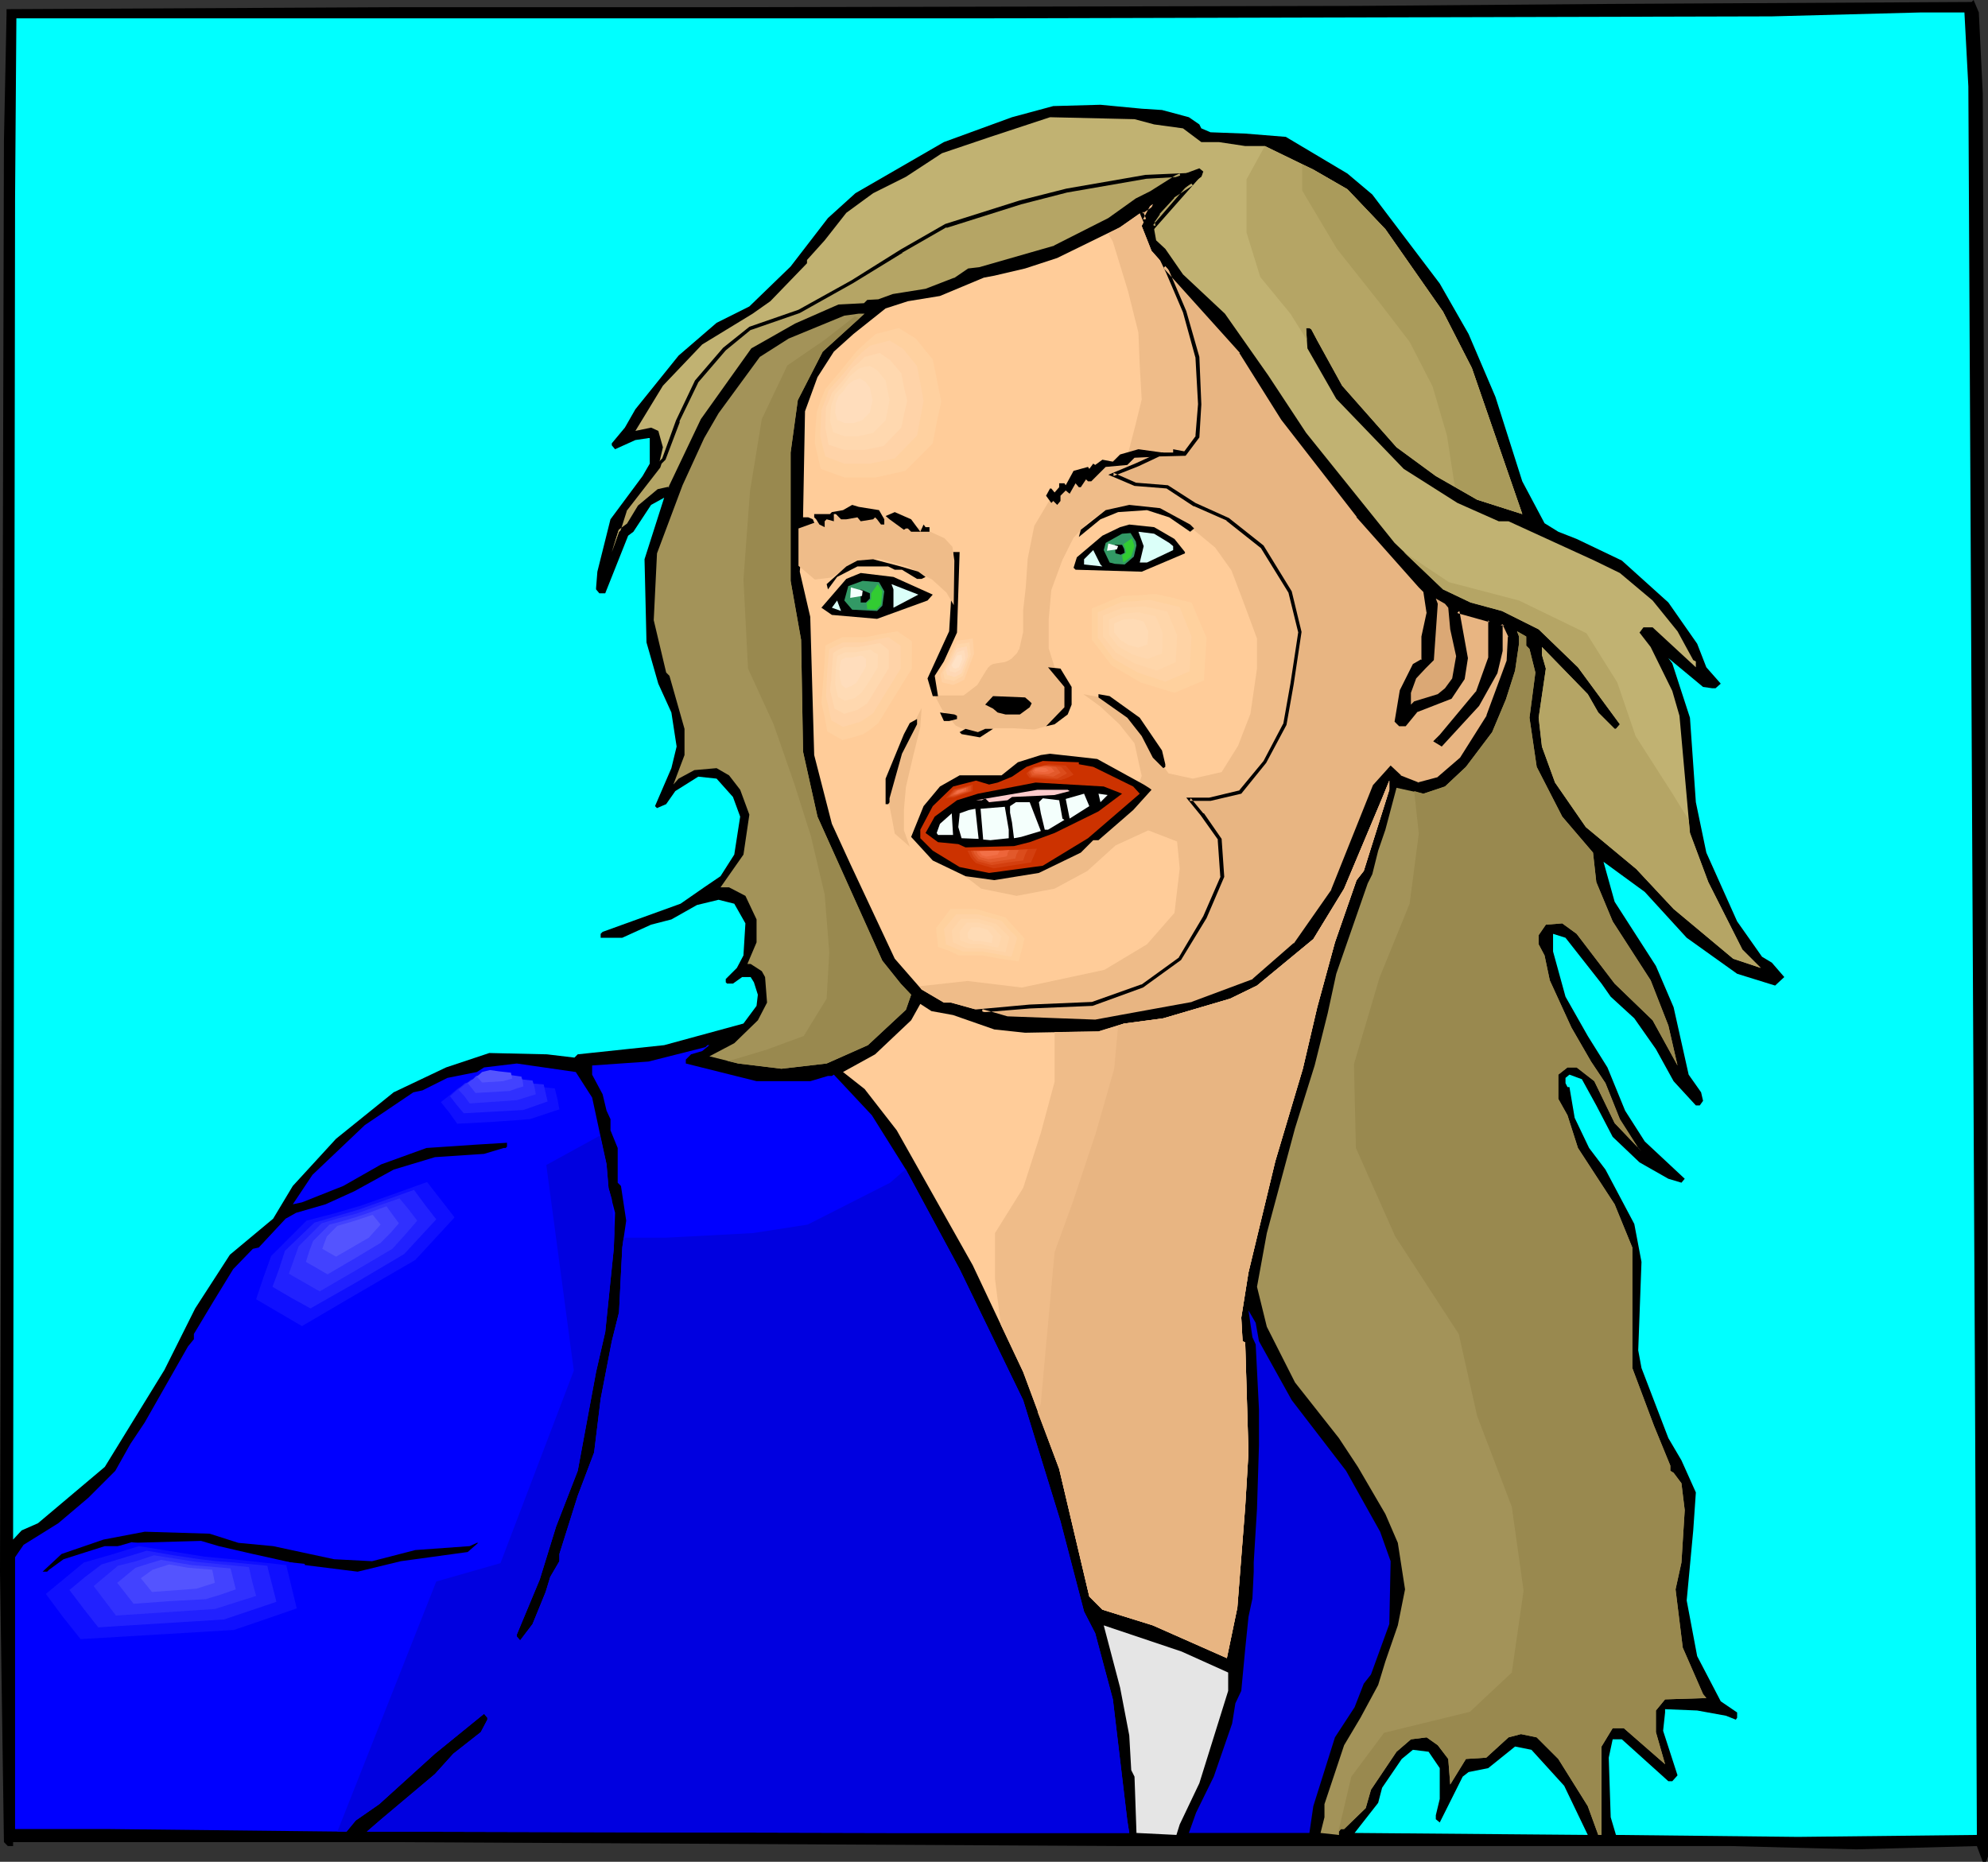 <?xml version="1.0" encoding="UTF-8" standalone="no"?>
<svg
   version="1.0"
   width="129.766mm"
   height="121.55mm"
   id="svg135"
   sodipodi:docname="Female 153.wmf"
   xmlns:inkscape="http://www.inkscape.org/namespaces/inkscape"
   xmlns:sodipodi="http://sodipodi.sourceforge.net/DTD/sodipodi-0.dtd"
   xmlns="http://www.w3.org/2000/svg"
   xmlns:svg="http://www.w3.org/2000/svg">
  <rect width="100%" height="100%" fill="#333333" stroke="none"/>
  <sodipodi:namedview
     id="namedview135"
     pagecolor="#ffffff"
     bordercolor="#000000"
     borderopacity="0.25"
     inkscape:showpageshadow="2"
     inkscape:pageopacity="0.0"
     inkscape:pagecheckerboard="0"
     inkscape:deskcolor="#d1d1d1"
     inkscape:document-units="mm" />
  <defs
     id="defs1">
    <pattern
       id="WMFhbasepattern"
       patternUnits="userSpaceOnUse"
       width="6"
       height="6"
       x="0"
       y="0" />
  </defs>
  <path
     style="fill:#000000;fill-opacity:1;fill-rule:evenodd;stroke:none"
     d="m 489.163,23.107 1.293,333.524 v 101.479 l -0.485,1.293 h -0.808 l -1.454,-3.878 -29.734,0.808 -30.866,-0.808 H 277.305 L 97.929,454.555 H 3.232 v 0.97 H 1.939 L 0.97,454.555 0,387.818 0.485,218.956 0.97,34.742 1.616,3.555 V 2.262 L 97.606,1.777 H 177.76 L 334.996,1.454 396.889,0.97 486.415,0.485 486.9,0 l 1.293,3.07 z"
     id="path1" />
  <path
     style="fill:#00ffff;fill-opacity:1;fill-rule:evenodd;stroke:none"
     d="m 485.607,21.33 1.616,316.233 0.485,115.214 -44.117,0.485 -44.925,-0.485 -1.293,-4.363 -0.485,-14.705 0.97,-4.525 h 2.262 l 11.474,10.342 h 0.97 l 1.293,-1.454 -3.555,-10.988 0.485,-4.525 v -0.808 l 7.918,0.323 7.11,1.293 2.424,0.97 0.323,-0.485 v -1.293 l -4.04,-2.747 -5.818,-11.15 -2.586,-13.735 1.616,-17.29 0.646,-9.372 -3.555,-7.918 -3.232,-5.494 -6.626,-17.29 -0.808,-4.363 0.808,-21.815 -1.778,-9.372 -7.11,-13.412 -4.04,-5.332 -3.555,-7.433 -1.293,-7.595 h -0.485 l -0.485,-0.97 v -1.293 l 0.97,-0.808 3.07,1.131 3.555,6.464 4.04,7.756 6.626,6.302 7.11,4.04 3.232,0.97 0.808,-0.97 -9.858,-9.211 -4.848,-7.595 -4.363,-10.665 -4.848,-7.756 -5.494,-9.695 -3.07,-11.15 v -4.363 l 3.07,0.97 8.888,11.311 2.262,3.232 5.818,5.332 5.333,7.595 4.363,7.918 5.494,5.979 h 0.97 l 0.808,-1.131 -0.485,-2.101 -3.07,-4.363 -3.717,-16.644 -4.363,-10.18 -10.181,-15.836 -2.747,-9.857 10.181,7.433 10.342,11.311 12.443,8.887 9.373,2.909 2.262,-2.101 -3.07,-3.555 -2.424,-1.454 -6.141,-8.726 -7.595,-16.967 -2.586,-12.443 -1.454,-20.845 -4.363,-13.412 -0.97,-1.293 8.565,7.11 2.262,0.323 h 0.808 l 1.293,-1.131 -3.555,-4.04 -2.262,-5.817 -7.11,-10.18 -11.474,-10.342 -11.15,-5.332 -4.525,-1.777 -3.394,-2.101 -5.494,-10.342 -6.626,-20.845 -6.626,-15.513 -7.11,-12.442 -16.645,-21.976 -6.141,-5.171 -15.19,-9.049 -10.019,-0.808 -8.565,-0.323 -2.262,-0.97 -0.485,-0.97 -2.586,-1.777 -6.626,-1.778 -5.01,-0.323 -10.181,-0.97 -11.635,0.323 -10.181,2.747 -16.806,6.14 -21.816,12.604 -6.787,6.14 -9.211,11.958 -10.181,9.857 -8.08,4.04 -9.373,8.08 -10.666,13.25 -2.586,4.525 -3.232,3.878 v 0.485 l 0.808,0.97 5.01,-2.262 3.232,-0.485 h 0.323 v 6.302 l -1.778,3.07 -7.918,10.665 -3.232,12.927 -0.323,4.04 v 0.323 l 0.808,0.97 h 1.454 l 5.656,-14.22 1.293,-0.97 4.363,-6.625 3.232,-1.778 -4.848,15.19 0.485,20.522 2.909,10.18 3.232,7.11 1.293,8.403 -1.293,5.332 -4.04,9.372 0.485,0.485 2.262,-0.97 2.262,-3.232 5.656,-3.555 4.525,0.485 4.04,4.525 1.778,4.848 -1.454,9.372 -3.394,5.332 -4.04,2.747 -5.818,4.04 -19.23,6.948 -0.485,0.485 v 0.97 h 5.333 l 7.11,-3.232 5.01,-1.293 6.302,-3.555 5.333,-1.293 3.878,0.97 2.747,4.848 -0.485,7.918 -1.616,3.07 -2.747,2.747 v 0.808 l 0.323,0.323 h 1.454 l 2.262,-1.616 h 2.101 l 0.808,1.293 0.97,3.07 -0.323,2.747 -3.232,4.363 -19.554,5.332 -21.331,2.262 -0.808,0.808 -6.787,-0.808 -14.221,-0.323 -10.666,3.555 -12.928,6.14 -14.221,11.473 -10.666,11.635 -4.848,8.08 -10.666,8.887 -8.565,13.25 -7.595,15.19 L 25.856,361.963 9.373,375.86 5.333,377.638 3.232,379.9 3.717,48.962 4.04,4.525 H 242.723 l 194.405,-0.485 36.845,-0.97 h 10.666 z"
     id="path2" />
  <path
     style="fill:#c1b272;fill-opacity:1;fill-rule:evenodd;stroke:none"
     d="m 284.739,30.702 7.11,0.97 4.525,3.393 h 4.363 l 6.464,0.97 h 4.848 l 11.958,5.817 8.403,4.848 9.373,9.857 14.221,20.36 7.11,13.897 12.443,36.035 -11.15,-3.555 -10.181,-5.817 -9.696,-7.11 -13.413,-15.19 -6.141,-11.15 -1.454,-2.747 -0.485,-0.323 h -0.808 l 0.323,5.009 7.11,12.442 16.645,17.29 13.251,8.403 10.181,4.525 h 2.424 l 21.17,9.695 6.302,3.07 8.08,6.787 6.141,7.595 3.878,7.11 0.646,0.323 v 1.454 l -10.666,-9.857 h -2.262 l -0.97,1.293 2.747,3.555 5.333,10.827 1.778,6.14 2.586,28.925 4.525,12.119 8.403,16.644 4.525,4.525 -6.787,-2.262 -14.706,-12.281 -9.211,-9.857 -12.443,-10.342 -7.595,-10.988 -3.232,-8.887 -0.808,-7.11 1.778,-12.119 -0.97,-3.393 v -1.939 l 11.312,11.635 2.586,4.525 4.04,4.04 h 0.323 l 0.97,-1.131 -10.342,-14.058 -9.696,-9.372 -9.05,-4.525 -7.757,-2.101 -6.787,-3.232 -11.958,-11.473 -21.816,-27.147 -9.373,-14.22 -10.666,-15.19 -10.342,-9.695 -4.363,-6.302 -2.262,-2.101 -0.808,-4.525 1.293,-2.262 3.717,-4.04 6.949,-4.848 0.485,-1.293 -0.97,-0.808 -5.656,2.101 -6.141,4.04 -3.717,1.778 -6.626,4.848 -13.574,6.787 -18.422,5.171 -2.747,0.485 -3.555,2.262 -7.11,2.585 -7.918,1.454 -3.555,1.293 h -2.747 l -0.808,0.808 -6.302,0.485 -10.666,4.525 -10.666,6.14 -12.443,17.452 -8.08,16.805 -2.747,0.485 -4.686,4.04 -2.747,4.363 -2.262,1.778 -1.778,5.009 3.232,-10.342 8.242,-10.665 1.131,-4.848 -1.131,-4.04 -1.778,-0.808 -3.878,0.808 6.787,-11.15 9.696,-10.18 12.443,-7.595 4.363,-3.07 9.05,-9.372 v -0.808 l 4.363,-4.848 5.333,-6.787 6.626,-4.848 8.08,-4.04 8.888,-5.817 11.958,-4.04 14.706,-4.848 20.846,0.485 z"
     id="path3" />
  <path
     style="fill:#ffcc99;fill-opacity:1;fill-rule:evenodd;stroke:none"
     d="m 284.092,61.889 22.139,24.885 10.181,16.482 18.584,24.077 15.352,17.29 1.293,1.293 0.808,5.332 -1.293,5.817 v 5.817 l -2.262,1.293 -3.07,6.302 -1.293,7.433 0.808,0.808 h 1.293 l 2.747,-3.393 8.403,-3.232 3.07,-4.686 0.808,-5.009 -2.101,-11.635 8.08,2.262 v 9.372 l -3.232,8.564 -8.888,10.665 -1.293,1.131 1.293,0.97 8.888,-9.857 4.525,-7.918 1.293,-5.332 v -6.625 h 0.97 l 1.293,3.07 -0.323,6.14 -5.01,13.412 -6.626,10.665 -5.818,4.848 -4.848,1.454 -4.525,-1.939 -2.262,-2.101 -4.04,4.525 -10.181,25.693 -9.373,13.25 -10.181,8.887 -15.19,5.817 -17.776,3.07 -6.141,1.293 -21.654,-0.808 -13.898,-3.878 h -1.778 l -5.494,-3.232 -6.626,-7.595 -10.989,-23.431 -4.525,-9.857 -4.363,-16.967 -0.97,-34.096 -2.586,-11.15 0.808,-9.857 0.97,-0.808 2.262,-0.323 -0.808,-1.939 -1.131,-0.485 h -1.293 l 0.485,-26.178 3.07,-8.403 4.04,-6.302 4.848,-4.363 7.918,-6.302 5.494,-1.778 7.918,-1.293 10.827,-4.525 2.586,-0.485 7.595,-1.778 7.918,-2.585 15.514,-7.595 8.08,-5.656 -2.747,5.332 z"
     id="path4" />
  <path
     style="fill:#a39359;fill-opacity:1;fill-rule:evenodd;stroke:none"
     d="m 202.969,86.774 -6.141,11.958 -1.778,12.927 v 31.672 l 2.586,14.543 0.485,27.632 3.555,15.997 15.998,35.55 4.525,5.656 2.586,2.747 -1.293,3.717 -9.373,8.726 -10.181,4.525 -11.15,1.293 -10.666,-1.293 -7.11,-1.778 6.141,-3.232 5.818,-5.656 2.262,-4.363 -0.485,-6.302 -0.808,-1.454 -2.747,-1.778 h -0.808 l 2.262,-5.332 v -5.656 l -2.747,-5.817 -4.04,-2.101 h -2.101 l 5.656,-8.08 1.454,-9.857 -2.262,-6.14 -2.747,-3.555 -3.07,-1.778 -5.494,0.485 -3.878,2.101 -1.293,1.454 2.747,-7.272 v -6.464 l -3.717,-13.089 -0.808,-0.808 -3.07,-12.927 0.808,-16.482 6.302,-16.805 5.333,-11.635 3.555,-6.14 10.181,-13.897 7.11,-4.525 13.736,-5.656 3.555,-0.485 h 1.454 z"
     id="path5" />
  <path
     style="fill:#dba875;fill-opacity:1;fill-rule:evenodd;stroke:none"
     d="m 357.297,149.956 0.485,5.332 1.454,6.625 -0.97,5.494 -1.778,2.424 -1.778,1.454 -5.818,1.778 -0.808,0.808 v -2.909 l 1.293,-3.555 2.262,-2.424 2.101,-2.101 0.97,-13.897 -0.485,-1.293 2.262,1.293 z"
     id="path6" />
  <path
     style="fill:#a39359;fill-opacity:1;fill-rule:evenodd;stroke:none"
     d="m 376.528,159.329 0.808,0.808 1.454,5.817 -1.454,11.15 1.778,12.119 6.302,12.281 7.595,8.887 0.808,7.272 4.04,9.695 9.373,14.543 4.363,11.15 2.262,9.857 -6.141,-11.15 -9.373,-9.049 -9.373,-12.281 -3.555,-2.585 -4.04,0.323 -1.778,2.585 v 2.262 l 1.454,2.747 1.293,6.14 5.333,11.635 4.848,8.403 3.555,5.332 3.555,8.887 4.525,7.11 0.808,0.808 -6.626,-6.948 -5.01,-10.342 -4.363,-3.393 h -2.262 l -2.262,1.778 v 5.979 l 2.262,4.04 2.586,8.08 9.05,13.897 4.363,10.665 v 29.733 l 5.333,14.22 4.04,9.857 v 1.293 l 0.808,0.485 1.939,2.585 0.808,6.625 -0.808,12.927 -1.454,6.625 1.778,14.382 5.01,11.473 0.808,0.97 -10.181,0.323 -2.262,2.747 v 5.332 l 2.262,7.918 -10.181,-8.887 h -2.747 l -2.747,4.525 v 21.815 h -0.808 l -2.586,-7.11 -7.272,-11.635 -5.333,-5.332 -3.878,-0.808 -3.07,0.808 -5.494,5.009 -5.01,0.323 -3.878,6.302 -0.485,-6.302 -2.586,-3.393 -2.747,-1.939 -3.878,0.485 -3.555,3.07 -6.302,9.372 -1.293,4.525 -5.333,5.171 h -0.808 l -0.485,0.646 v 0.808 l -4.525,-0.485 0.97,-3.878 v -3.232 l 4.848,-14.543 4.04,-6.787 4.363,-8.08 1.778,-5.817 3.07,-8.887 1.778,-8.887 -1.778,-11.473 -3.07,-7.11 -6.787,-11.635 -4.686,-7.11 -10.827,-13.735 -6.949,-13.735 -2.424,-9.857 2.424,-13.25 6.949,-25.855 4.848,-15.513 3.232,-12.927 2.101,-9.695 7.757,-22.3 1.131,-2.262 1.454,-5.817 1.778,-5.171 2.747,-10.342 6.626,1.454 5.333,-1.778 5.171,-4.848 6.464,-8.564 3.394,-8.08 2.262,-7.11 0.97,-6.625 v -1.778 l -0.485,-1.293 2.262,1.293 z"
     id="path7" />
  <path
     style="fill:#ffcc99;fill-opacity:1;fill-rule:evenodd;stroke:none"
     d="m 336.451,214.916 -1.778,2.262 -5.333,15.351 -4.363,15.998 -3.555,15.19 -6.787,22.784 -6.626,27.47 -1.778,11.15 0.323,5.817 0.646,0.323 0.808,27.147 -0.808,13.412 -1.939,24.885 -2.586,12.442 -18.261,-8.08 -12.443,-3.878 -3.232,-3.232 -7.434,-31.51 -8.888,-23.915 -12.443,-26.339 -18.746,-33.288 -7.918,-10.18 -5.333,-4.201 7.918,-4.363 8.888,-8.403 2.262,-4.04 2.747,1.778 5.333,0.97 10.181,3.555 7.595,0.808 18.099,-0.323 6.302,-1.939 9.696,-1.293 16.483,-4.848 6.626,-3.232 13.898,-11.473 7.595,-12.443 9.373,-22.3 1.778,-4.363 v 2.262 z"
     id="path8" />
  <path
     style="fill:#0000ff;fill-opacity:1;fill-rule:evenodd;stroke:none"
     d="m 173.235,259.353 -2.747,0.808 -1.293,1.293 v 0.97 l 17.453,4.363 h 13.251 l 4.363,-1.293 h 0.97 l 0.485,-0.323 9.373,10.019 8.403,13.412 13.251,24.562 15.675,32.318 9.211,29.894 5.818,22.3 2.747,5.332 4.363,16.321 3.555,29.894 0.485,3.07 h -56.398 l -131.704,-0.323 3.555,-3.07 13.251,-11.15 4.525,-5.009 6.787,-5.332 1.616,-3.07 v -0.485 l -0.808,-0.97 -12.12,9.857 -13.736,12.442 -5.818,4.04 -2.262,2.747 -58.661,-0.646 H 3.717 v -67.06 l 2.101,-3.07 8.565,-5.332 7.434,-6.302 6.626,-6.625 3.717,-6.625 3.555,-5.332 10.666,-18.745 1.454,-1.778 v -1.293 l 4.848,-8.08 4.848,-7.918 4.848,-5.009 1.454,-0.323 6.626,-7.11 2.586,-1.454 7.272,-2.101 7.11,-3.232 9.696,-5.332 10.181,-3.07 12.12,-0.808 4.848,-1.454 h 0.485 l 0.323,-0.323 v -0.97 l -7.918,0.485 -11.958,0.808 -11.15,4.04 -9.373,5.332 -10.181,4.04 -2.262,0.485 4.848,-7.272 12.928,-12.281 11.958,-8.08 2.262,-0.485 6.141,-3.07 7.272,-1.454 1.778,-1.131 8.08,-0.97 14.544,2.101 4.04,6.302 3.555,16.482 0.485,5.817 1.616,6.14 -0.323,8.887 -2.101,20.522 -2.262,9.857 -4.525,24.4 -5.333,13.735 -4.04,13.089 -5.656,13.574 v 0.485 l 0.808,0.97 3.07,-4.04 3.232,-7.918 1.131,-3.717 2.262,-3.878 v -1.778 l 4.525,-14.382 4.04,-10.665 1.616,-13.25 2.747,-14.22 1.778,-7.11 0.808,-15.997 0.97,-6.625 -1.293,-8.564 -0.808,-0.808 v -8.564 l -1.778,-4.363 v -2.747 l -0.97,-2.101 -0.97,-4.04 -2.586,-4.848 v -2.262 l 13.898,-0.97 14.059,-3.555 0.485,-0.485 h 0.485 z"
     id="path9" />
  <path
     style="fill:#0000e0;fill-opacity:1;fill-rule:evenodd;stroke:none"
     d="m 310.595,330.938 8.08,14.543 13.413,17.452 8.403,15.028 2.586,7.272 -0.323,15.513 -4.525,12.443 -1.778,2.262 -2.262,5.817 -4.848,7.433 -5.333,16.967 -0.97,6.625 h -29.734 l 1.778,-5.009 4.363,-8.887 4.525,-13.089 0.808,-5.009 1.454,-3.07 0.97,-10.342 0.808,-7.918 0.97,-4.525 0.323,-6.625 v -2.262 l 0.808,-13.25 0.485,-15.674 v -8.887 l -0.808,-15.997 -0.808,-1.778 -0.97,-6.625 1.778,3.07 z"
     id="path10" />
  <path
     style="fill:#000000;fill-opacity:1;fill-rule:evenodd;stroke:none"
     d="m 58.822,380.708 8.565,0.808 15.029,3.232 9.373,0.485 10.666,-2.747 13.413,-0.97 1.778,-0.808 h 0.323 l -2.586,2.262 -16.483,2.262 -10.666,2.585 -14.221,-1.778 -11.635,-2.585 -8.403,-1.939 -4.363,-1.293 -17.13,0.485 -2.586,0.808 h -4.04 l -10.181,3.232 -3.555,2.585 -0.485,0.485 h -1.131 l 4.686,-4.363 10.342,-3.555 10.181,-1.939 15.998,0.485 z"
     id="path11" />
  <path
     style="fill:#e5e5e5;fill-opacity:1;fill-rule:evenodd;stroke:none"
     d="m 303,412.703 v 4.525 l -7.11,22.784 -4.848,10.18 -0.808,2.585 -9.858,-0.485 -0.485,-13.897 -0.808,-1.616 -0.485,-8.564 -2.262,-11.796 -4.04,-15.351 19.23,6.464 z"
     id="path12" />
  <path
     style="fill:#000000;fill-opacity:1;fill-rule:evenodd;stroke:none"
     d="m 147.056,432.255 21.331,11.15 2.586,0.485 v 0.97 l -6.626,-0.97 -21.816,-10.18 -12.605,-2.747 -3.394,-2.262 v -0.808 l 11.474,2.747 z"
     id="path13" />
  <path
     style="fill:#00ffff;fill-opacity:1;fill-rule:evenodd;stroke:none"
     d="m 385.9,440.658 5.818,12.119 -57.53,-0.485 5.818,-7.433 0.97,-3.717 4.848,-7.11 2.747,-2.262 3.878,0.485 2.747,4.04 v 7.595 l -0.97,4.04 v 0.97 l 0.97,0.808 5.656,-11.311 1.454,-1.131 4.848,-0.97 6.626,-5.332 4.04,0.808 z"
     id="path14" />
  <path
     style="fill:#b5a565;fill-opacity:1;fill-rule:evenodd;stroke:none"
     d="m 293.95,45.245 -4.525,3.232 -3.717,4.04 -1.293,2.262 0.323,1.131 z m -131.219,68.999 1.131,-1.131 3.394,-9.211 4.525,-9.695 6.949,-8.08 6.302,-5.171 12.12,-4.04 13.09,-7.433 12.12,-7.433 10.989,-6.302 18.422,-5.817 11.474,-2.909 19.554,-3.393 8.403,-0.485 -0.97,0.485 -6.141,4.04 -3.717,1.778 -6.626,4.848 -13.574,6.787 -18.422,5.171 -2.747,0.485 -3.555,2.262 -7.11,2.585 -7.918,1.454 -3.555,1.293 h -2.747 l -0.808,0.808 -6.302,0.485 -10.666,4.525 -10.666,6.14 -12.443,17.452 -8.08,16.805 -2.747,0.485 -4.686,4.04 -2.747,4.363 -2.262,1.778 -1.778,5.009 3.232,-10.342 8.242,-10.665 z"
     id="path15" />
  <path
     style="fill:#000000;fill-opacity:1;fill-rule:evenodd;stroke:none"
     d="m 296.697,42.983 -7.595,5.171 -3.717,4.04 -1.454,2.424 0.485,2.262 12.282,-13.897 -3.07,1.939 -9.211,10.665 0.646,0.162 -0.162,-1.131 -0.162,0.323 1.454,-2.101 h -0.162 l 3.717,-4.04 h -0.162 l 4.686,-3.07 -0.646,-0.808 z"
     id="path16" />
  <path
     style="fill:#000000;fill-opacity:1;fill-rule:evenodd;stroke:none"
     d="m 163.216,114.406 -0.162,0.162 1.131,-1.131 3.555,-9.372 h -0.162 l 4.686,-9.695 -0.162,0.162 6.949,-8.08 v 0 l 6.302,-5.171 -0.162,0.162 12.12,-4.201 13.251,-7.433 v 0 l 12.12,-7.433 h -0.162 l 10.989,-6.302 v 0.162 l 18.422,-5.817 11.312,-2.909 v 0 L 282.8,44.114 v 0 l 8.403,-0.485 -0.162,-0.808 -1.131,0.485 -6.141,3.878 v 0 l -3.555,1.777 v 0 l -6.787,4.848 v 0 l -13.413,6.787 h 0.162 l -18.584,5.332 v 0 l -2.747,0.323 -3.555,2.424 0.162,-0.162 -7.11,2.747 v 0 l -8.08,1.293 -3.555,1.293 h 0.162 l -2.909,0.162 -0.97,0.97 0.162,-0.162 -6.302,0.323 -10.666,4.686 -10.827,6.14 -12.443,17.452 -8.08,16.967 0.323,-0.323 -2.909,0.646 -4.848,4.04 -2.747,4.525 0.162,-0.162 -2.424,1.778 -1.939,5.171 0.97,0.162 3.232,-10.18 -0.162,0.162 8.403,-10.827 0.323,-0.97 -0.808,-0.323 -0.323,0.97 v 0 l -8.242,10.665 -3.394,10.342 0.97,0.162 1.778,-4.848 -0.162,0.162 2.262,-1.778 2.747,-4.363 h -0.162 l 4.848,-4.04 -0.162,0.162 2.909,-0.646 8.08,-16.967 v 0 l 12.443,-17.29 h -0.162 l 10.666,-6.14 10.666,-4.363 h -0.162 l 6.464,-0.485 0.97,-0.97 -0.323,0.162 h 2.747 l 3.717,-1.454 h -0.162 l 8.08,-1.293 7.272,-2.747 3.555,-2.101 h -0.162 l 2.586,-0.485 h 0.162 l 18.584,-5.332 13.413,-6.787 v 0 l 6.787,-4.848 h -0.162 l 3.717,-1.777 v 0 l 6.141,-4.04 v 0 l 3.394,-1.293 -10.989,0.485 h -0.162 l -19.554,3.393 v 0 l -11.474,2.909 -18.422,5.817 -10.989,6.302 v 0 l -12.12,7.595 v 0 l -13.09,7.272 v 0 l -12.12,4.201 -6.464,5.171 -6.949,8.08 -4.686,9.857 v 0 l -3.394,9.372 0.162,-0.162 -1.131,1.131 z"
     id="path17" />
  <path
     style="fill:#b5a565;fill-opacity:1;fill-rule:evenodd;stroke:none"
     d="m 312.049,36.035 -4.525,8.241 v 13.089 l 3.394,10.988 7.434,9.049 4.04,6.464 -0.162,-2.909 h 0.808 l 0.485,0.323 1.454,2.747 6.141,11.15 13.413,15.19 9.696,7.11 10.181,5.817 11.15,3.555 -12.443,-36.035 -7.11,-13.897 -14.221,-20.36 -9.373,-9.857 -8.403,-4.848 z"
     id="path18" />
  <path
     style="fill:#b5a565;fill-opacity:1;fill-rule:evenodd;stroke:none"
     d="m 346.308,136.221 11.15,7.433 17.291,4.525 16.645,8.08 7.595,12.119 4.525,13.25 9.211,14.382 3.878,6.302 0.323,3.232 4.525,12.119 8.403,16.644 4.525,4.525 -6.787,-2.262 -14.706,-12.281 -9.211,-9.857 -12.443,-10.342 -7.595,-10.988 -3.232,-8.887 -0.808,-7.11 1.778,-12.119 -0.97,-3.393 v -1.939 l 11.312,11.635 2.586,4.525 4.04,4.04 h 0.323 l 0.97,-1.131 -10.342,-14.058 -9.696,-9.372 -9.05,-4.525 -7.757,-2.101 -6.787,-3.232 z"
     id="path19" />
  <path
     style="fill:#aa9b5b;fill-opacity:1;fill-rule:evenodd;stroke:none"
     d="m 321.26,40.559 v 6.464 l 8.565,14.382 10.504,13.25 7.434,9.695 5.656,10.988 3.555,12.119 1.939,12.604 5.494,3.232 11.15,3.555 -12.443,-36.035 -7.11,-13.897 -14.221,-20.36 -9.373,-9.857 -8.403,-4.848 z"
     id="path20" />
  <path
     style="fill:#99894f;fill-opacity:1;fill-rule:evenodd;stroke:none"
     d="m 212.019,78.533 -1.131,-0.485 -7.434,5.817 -9.211,6.302 -6.302,13.25 -2.909,17.775 -1.616,21.815 1.131,21.976 6.302,13.735 5.171,14.866 4.04,12.766 3.394,14.382 1.131,14.22 -0.646,11.473 -5.656,9.211 -9.211,3.393 -8.08,2.424 -1.616,0.323 2.747,0.646 10.666,1.293 11.15,-1.293 10.181,-4.525 9.373,-8.726 1.293,-3.717 -2.586,-2.747 -4.525,-5.656 -15.998,-35.55 -3.555,-15.997 -0.485,-27.632 -2.586,-14.543 v -31.672 l 1.778,-12.927 6.141,-11.958 z"
     id="path21" />
  <path
     style="fill:#99894f;fill-opacity:1;fill-rule:evenodd;stroke:none"
     d="m 348.894,195.202 1.131,10.503 -2.262,17.29 -7.434,18.26 -6.302,21.33 0.485,20.684 9.696,21.815 15.675,24.077 4.525,20.199 8.565,22.461 2.909,20.684 -2.909,20.199 -10.342,9.695 -21.17,5.171 -8.08,10.827 -3.394,14.382 h 0.323 v -0.808 l 0.485,-0.646 h 0.808 l 5.333,-5.171 1.293,-4.525 6.302,-9.372 3.555,-3.07 3.878,-0.485 2.747,1.939 2.586,3.393 0.485,6.302 3.878,-6.302 5.01,-0.323 5.494,-5.009 3.07,-0.808 3.878,0.808 5.333,5.332 7.272,11.635 2.586,7.11 h 0.808 v -21.815 l 2.747,-4.525 h 2.747 l 10.181,8.887 -2.262,-7.918 v -5.332 l 2.262,-2.747 10.181,-0.323 -0.808,-0.97 -5.01,-11.473 -1.778,-14.382 1.454,-6.625 0.808,-12.927 -0.808,-6.625 -1.939,-2.585 -0.808,-0.485 v -1.293 l -4.04,-9.857 -5.333,-14.22 v -29.733 l -4.363,-10.665 -9.05,-13.897 -2.586,-8.08 -2.262,-4.04 v -5.979 l 2.262,-1.778 h 2.262 l 4.363,3.393 5.01,10.342 6.626,6.948 -0.808,-0.808 -4.525,-7.11 -3.555,-8.887 -3.555,-5.332 -4.848,-8.403 -5.333,-11.635 -1.293,-6.14 -1.454,-2.747 v -2.262 l 1.778,-2.585 4.04,-0.323 3.555,2.585 9.373,12.281 9.373,9.049 6.141,11.15 -2.262,-9.857 -4.363,-11.15 -9.373,-14.543 -4.04,-9.695 -0.808,-7.272 -7.595,-8.887 -6.302,-12.281 -1.778,-12.119 1.454,-11.15 -1.454,-5.817 -0.808,-0.808 v -2.262 l -2.262,-1.293 0.485,1.293 v 1.778 l -0.97,6.625 -2.262,7.11 -3.394,8.08 -6.464,8.564 -5.171,4.848 -5.333,1.778 z"
     id="path22" />
  <path
     style="fill:#efbc89;fill-opacity:1;fill-rule:evenodd;stroke:none"
     d="m 226.886,243.356 11.797,-1.293 13.413,1.616 20.362,-4.363 10.504,-6.302 6.787,-7.756 1.293,-10.988 -0.646,-6.625 -7.11,-2.747 -8.08,3.717 -6.949,6.302 -8.08,4.363 -9.373,1.778 -8.726,-1.778 -6.949,-5.332 45.086,-18.421 1.454,-4.04 -1.778,-8.08 -3.717,-4.686 -4.686,-4.363 -4.202,-3.07 5.171,0.97 5.494,3.555 4.363,4.201 2.909,6.464 3.07,4.363 5.979,1.293 7.11,-1.616 4.04,-6.464 3.07,-7.918 1.616,-11.15 v -7.433 l -3.232,-8.726 -3.07,-8.08 -4.04,-5.656 -6.464,-5.332 -8.403,-4.04 -6.302,-0.323 -6.464,0.97 -3.878,2.747 -3.394,3.555 -2.747,5.494 -2.747,7.433 -0.646,7.272 v 7.11 l 1.778,5.656 2.586,3.717 0.323,5.332 -3.555,4.04 -4.686,1.293 -5.333,-0.323 h -4.363 l -3.394,0.97 h -2.747 l -3.555,-1.616 -3.394,-4.04 -1.778,-3.393 h 2.424 4.686 l 3.394,-2.585 2.262,-3.717 v 0 l 0.162,-0.162 0.162,-0.323 0.323,-0.323 0.323,-0.323 0.646,-0.323 0.808,-0.162 0.97,-0.162 1.131,-0.162 0.808,-0.323 0.808,-0.485 0.646,-0.646 0.646,-0.646 0.323,-0.485 0.162,-0.485 h 0.162 l 0.97,-4.363 v -5.332 l 0.646,-5.656 0.485,-7.11 1.616,-8.08 3.555,-5.979 7.757,-6.14 6.302,-3.232 5.494,-2.424 1.939,-7.433 1.454,-5.979 -0.485,-8.403 -0.323,-8.08 -2.586,-10.342 -3.717,-12.119 -1.131,-1.939 2.909,-1.616 8.08,-5.656 -2.747,5.332 2.424,6.14 22.139,24.885 10.181,16.482 18.584,24.077 15.352,17.29 1.293,1.293 0.808,5.332 -1.293,5.817 v 5.817 l -2.262,1.293 -3.07,6.302 -1.293,7.433 0.808,0.808 h 1.293 l 2.747,-3.393 8.403,-3.232 3.07,-4.686 0.808,-5.009 -2.101,-11.635 8.08,2.262 v 9.372 l -3.232,8.564 -8.888,10.665 -1.293,1.131 1.293,0.97 8.888,-9.857 4.525,-7.918 1.293,-5.332 v -6.625 h 0.97 l 1.293,3.07 -0.323,6.14 -5.01,13.412 -6.626,10.665 -5.818,4.848 -4.848,1.454 -4.525,-1.939 -2.262,-2.101 -4.04,4.525 -10.181,25.693 -9.373,13.25 -10.181,8.887 -15.19,5.817 -17.776,3.07 -6.141,1.293 -21.654,-0.808 -13.898,-3.878 h -1.778 l -5.494,-3.232 z"
     id="path23" />
  <path
     style="fill:#000000;fill-opacity:1;fill-rule:evenodd;stroke:none"
     d="m 287.001,111.659 v 0.97 l -7.11,0.323 -1.778,1.778 -5.333,0.485 -3.555,3.555 h -0.808 l -0.485,-0.485 -0.97,1.454 -0.323,0.485 h -0.485 l -0.808,-0.97 -1.454,2.585 -0.97,-0.808 -1.293,1.293 v 1.293 l -0.808,0.97 -0.97,-0.97 -0.485,0.485 -1.293,-1.778 0.97,-1.778 h 0.323 l 0.808,0.97 1.131,-1.293 v -0.97 h 1.293 l 0.323,0.485 1.939,-3.555 3.555,-0.97 0.323,0.485 0.97,-1.293 0.485,0.323 1.778,-1.293 2.586,0.485 1.778,-1.777 4.525,-1.293 5.818,0.808 z"
     id="path24" />
  <path
     style="fill:#000000;fill-opacity:1;fill-rule:evenodd;stroke:none"
     d="m 293.627,112.629 0.485,0.323 0.485,-0.323 h 1.778 l 2.747,1.778 -0.808,0.808 -2.747,-1.778 -2.586,-0.485 h -2.747 l -0.808,-0.808 v -1.293 l 4.202,0.808 z"
     id="path25" />
  <path
     style="fill:#000000;fill-opacity:1;fill-rule:evenodd;stroke:none"
     d="m 293.627,129.434 0.97,0.97 -0.97,0.808 -5.171,-3.555 -5.494,-1.778 -7.11,0.485 -4.363,1.778 -5.333,4.363 0.485,-1.778 6.141,-4.848 5.818,-1.293 7.595,0.808 z"
     id="path26" />
  <path
     style="fill:#000000;fill-opacity:1;fill-rule:evenodd;stroke:none"
     d="m 289.748,132.989 2.586,3.232 v 0.323 l -10.666,4.525 -16.322,-0.485 -0.485,-0.485 0.808,-2.585 6.302,-5.332 4.363,-2.101 2.262,-0.646 6.141,0.646 z"
     id="path27" />
  <path
     style="fill:#dbfff9;fill-opacity:1;fill-rule:evenodd;stroke:none"
     d="m 288.456,133.959 0.97,0.808 v 0.97 l -6.464,3.07 h -1.778 l 0.97,-4.04 -1.293,-3.555 3.878,0.485 z"
     id="path28" />
  <path
     style="fill:#329965;fill-opacity:1;fill-rule:evenodd;stroke:none"
     d="m 280.376,134.605 -0.646,2.747 -2.262,1.939 -2.424,-0.162 -1.293,-0.323 -1.454,-3.07 0.485,-1.778 4.04,-2.262 2.101,-0.162 1.293,2.101 z"
     id="path29" />
  <path
     style="fill:#000000;fill-opacity:1;fill-rule:evenodd;stroke:none"
     d="m 277.467,136.383 -0.97,0.485 -1.293,-0.323 -0.162,-2.101 h 1.778 l 0.485,0.97 z"
     id="path30" />
  <path
     style="fill:#dbfff9;fill-opacity:1;fill-rule:evenodd;stroke:none"
     d="m 271.972,139.776 -4.525,-0.485 v -1.293 l 2.262,-2.262 1.778,3.555 z"
     id="path31" />
  <path
     style="fill:#000000;fill-opacity:1;fill-rule:evenodd;stroke:none"
     d="m 236.097,156.097 -3.232,7.11 -2.262,3.555 0.808,5.009 h -1.293 l -1.293,-4.363 5.333,-11.635 0.97,-15.674 v -3.878 h 1.616 z"
     id="path32" />
  <path
     style="fill:#000000;fill-opacity:1;fill-rule:evenodd;stroke:none"
     d="m 264.377,169.509 v 4.363 l -0.97,2.424 -3.232,2.424 -2.101,0.485 4.525,-4.686 v -5.009 l -4.04,-4.848 3.07,0.323 z"
     id="path33" />
  <path
     style="fill:#000000;fill-opacity:1;fill-rule:evenodd;stroke:none"
     d="m 281.184,177.104 5.494,8.08 0.808,3.393 v 0.646 l -0.485,0.323 -2.586,-2.585 -2.747,-5.332 -3.555,-4.525 -7.11,-5.009 v -0.808 l 2.747,0.485 z"
     id="path34" />
  <path
     style="fill:#000000;fill-opacity:1;fill-rule:evenodd;stroke:none"
     d="m 254.035,173.064 0.485,0.485 -0.485,0.97 -2.424,1.778 h -3.555 l -1.939,-0.485 -1.131,-0.97 -1.939,-0.97 1.939,-2.101 7.918,0.323 z"
     id="path35" />
  <path
     style="fill:#000000;fill-opacity:1;fill-rule:evenodd;stroke:none"
     d="m 236.097,176.619 v 0.808 l -1.939,0.485 h -1.293 l -0.97,-2.101 3.555,0.485 z"
     id="path36" />
  <path
     style="fill:#000000;fill-opacity:1;fill-rule:evenodd;stroke:none"
     d="m 243.046,179.851 h 1.939 l -3.232,2.101 -4.525,-0.808 -0.485,-0.485 1.454,-0.808 3.07,0.808 z"
     id="path37" />
  <path
     style="fill:#000000;fill-opacity:1;fill-rule:evenodd;stroke:none"
     d="m 282.153,193.586 1.293,0.808 0.646,0.485 -4.525,5.009 -8.565,7.433 h -1.293 l -3.07,3.07 -10.342,5.009 -10.989,1.778 -7.11,-0.97 -8.08,-3.878 -5.333,-5.817 3.07,-7.595 4.04,-4.848 4.848,-2.747 h 10.342 l 4.04,-3.232 5.656,-1.778 2.262,-0.323 11.635,1.293 z"
     id="path38" />
  <path
     style="fill:#cc3200;fill-opacity:1;fill-rule:evenodd;stroke:none"
     d="m 266.155,188.577 3.555,0.646 9.858,4.848 1.616,1.778 -12.766,10.988 -11.15,6.787 -13.251,1.778 -7.272,-1.454 -6.626,-4.04 -3.07,-3.07 v -2.101 l 3.07,-5.817 5.01,-4.848 5.656,-1.454 3.232,0.97 2.101,-0.485 3.555,-1.454 3.555,-2.424 4.04,-1.454 8.888,0.323 z"
     id="path39" />
  <path
     style="fill:#000000;fill-opacity:1;fill-rule:evenodd;stroke:none"
     d="m 276.82,195.848 -5.818,4.363 -10.827,5.332 -6.141,2.262 -3.878,0.97 -11.958,0.323 -1.778,-0.808 -5.01,-0.485 -3.07,-2.262 2.262,-4.04 5.494,-4.04 5.171,-1.616 14.221,-2.747 16.806,0.97 z"
     id="path40" />
  <path
     style="fill:#ffcccc;fill-opacity:1;fill-rule:evenodd;stroke:none"
     d="m 263.892,195.202 -3.717,0.97 -10.504,0.485 -1.131,0.808 -4.525,0.485 -0.97,-0.97 -0.808,0.485 h -1.454 l 15.19,-2.585 h 7.434 z"
     id="path41" />
  <path
     style="fill:#f4fffc;fill-opacity:1;fill-rule:evenodd;stroke:none"
     d="m 263.892,201.989 -0.97,-4.848 4.525,-1.293 1.293,3.07 z"
     id="path42" />
  <path
     style="fill:#f4fffc;fill-opacity:1;fill-rule:evenodd;stroke:none"
     d="m 271.488,197.949 -0.485,-2.101 2.262,0.323 z"
     id="path43" />
  <path
     style="fill:#f4fffc;fill-opacity:1;fill-rule:evenodd;stroke:none"
     d="m 262.115,201.989 0.485,0.323 -4.04,2.424 h -0.808 l -0.97,-4.04 -0.485,-2.747 0.97,-0.97 4.04,0.485 z"
     id="path44" />
  <path
     style="fill:#f4fffc;fill-opacity:1;fill-rule:evenodd;stroke:none"
     d="m 256.782,205.059 -4.848,1.454 -1.778,0.323 -0.485,-3.878 -0.485,-2.424 v -1.616 l 1.454,-0.97 h 3.394 z"
     id="path45" />
  <path
     style="fill:#f4fffc;fill-opacity:1;fill-rule:evenodd;stroke:none"
     d="m 248.864,204.736 v 2.101 l -4.525,0.485 -1.778,-0.162 -0.646,-7.595 5.979,-0.485 z"
     id="path46" />
  <path
     style="fill:#f4fffc;fill-opacity:1;fill-rule:evenodd;stroke:none"
     d="m 241.43,206.998 -4.202,-0.162 -0.808,-2.747 0.323,-3.07 v -0.323 l 2.262,-0.808 1.616,-0.323 z"
     id="path47" />
  <path
     style="fill:#f4fffc;fill-opacity:1;fill-rule:evenodd;stroke:none"
     d="m 231.411,206.028 -0.323,-0.485 0.808,-2.262 2.909,-2.585 0.323,5.332 z"
     id="path48" />
  <path
     style="fill:#f4fffc;fill-opacity:1;fill-rule:evenodd;stroke:none"
     d="m 275.528,135.575 -2.424,0.323 0.323,-1.778 2.424,0.646 z"
     id="path49" />
  <path
     style="fill:#32cc32;fill-opacity:1;fill-rule:evenodd;stroke:none"
     d="m 277.144,138.807 -0.323,-1.777 0.97,-0.646 -0.162,-0.97 -0.485,-1.131 2.101,-1.454 0.646,1.939 -0.808,2.585 z"
     id="path50" />
  <path
     style="fill:#efbc89;fill-opacity:1;fill-rule:evenodd;stroke:none"
     d="m 260.176,254.667 v 12.281 l -3.394,12.604 -4.363,13.574 -6.949,11.15 v 11.311 l 1.454,11.311 5.494,11.635 8.888,23.915 7.434,31.51 3.232,3.232 12.443,3.878 18.261,8.08 2.586,-12.442 1.939,-24.885 0.808,-13.412 -0.808,-27.147 -0.646,-0.323 -0.323,-5.817 1.778,-11.15 6.626,-27.47 6.787,-22.784 3.555,-15.19 4.363,-15.998 5.333,-15.351 1.778,-2.262 6.302,-20.037 v -2.262 l -1.778,4.363 -9.373,22.3 -7.595,12.443 -13.898,11.473 -6.626,3.232 -16.483,4.848 -9.696,1.293 -6.302,1.939 z"
     id="path51" />
  <path
     style="fill:#efbc89;fill-opacity:1;fill-rule:evenodd;stroke:none"
     d="m 196.99,139.614 v -9.211 l 8.08,-2.909 6.464,-0.485 5.818,0.323 6.949,2.101 4.848,1.616 3.878,1.778 1.939,2.101 0.485,3.393 -0.162,10.988 -1.778,-3.07 -3.555,-3.232 -6.141,-3.232 -7.272,-1.939 -6.302,1.293 -5.171,3.393 -4.04,0.485 z"
     id="path52" />
  <path
     style="fill:#000000;fill-opacity:1;fill-rule:evenodd;stroke:none"
     d="m 216.867,125.879 1.293,2.262 v 1.293 h -0.808 l -0.97,-1.293 -0.485,-0.485 -0.485,0.485 -3.07,0.485 -0.808,-0.97 -2.747,0.485 h -1.293 l -1.293,-1.293 h -0.485 v 1.778 l -1.778,-0.485 -0.485,0.485 v 1.454 l -1.293,-0.646 -0.808,-1.293 -0.485,-0.485 v -0.808 h 3.878 l 0.485,-0.485 2.747,-0.485 2.262,-1.293 1.616,0.485 z"
     id="path53" />
  <path
     style="fill:#000000;fill-opacity:1;fill-rule:evenodd;stroke:none"
     d="m 227.048,131.212 0.808,-1.778 0.485,0.646 h 0.97 v 1.131 h -4.525 l -0.808,-0.808 h -0.485 l -0.485,0.323 -3.555,-2.585 -0.97,-0.808 2.262,-0.97 4.04,1.778 z"
     id="path54" />
  <path
     style="fill:#000000;fill-opacity:1;fill-rule:evenodd;stroke:none"
     d="m 226.563,141.069 1.778,1.293 -0.97,0.485 h -1.131 l -3.717,-2.262 h -1.778 l -1.616,-0.808 h -7.595 l -5.01,2.585 -2.262,3.07 -0.323,-1.293 4.848,-4.363 2.747,-1.454 3.878,-0.323 6.787,1.778 z"
     id="path55" />
  <path
     style="fill:#000000;fill-opacity:1;fill-rule:evenodd;stroke:none"
     d="m 230.118,146.724 -1.293,1.454 -12.443,4.525 -11.15,-0.97 -2.586,-1.778 6.141,-7.11 3.555,-1.454 8.08,0.97 z"
     id="path56" />
  <path
     style="fill:#329965;fill-opacity:1;fill-rule:evenodd;stroke:none"
     d="m 218.16,145.917 -0.485,3.555 -1.293,1.293 -6.141,-0.323 -1.939,-2.262 0.97,-3.555 3.555,-1.293 4.04,0.323 z"
     id="path57" />
  <path
     style="fill:#dbfff9;fill-opacity:1;fill-rule:evenodd;stroke:none"
     d="m 220.422,149.956 v -4.525 l -0.485,-1.293 6.626,2.585 z"
     id="path58" />
  <path
     style="fill:#000000;fill-opacity:1;fill-rule:evenodd;stroke:none"
     d="m 214.605,147.694 -0.97,0.97 h -1.293 v -3.232 l 2.262,0.97 z"
     id="path59" />
  <path
     style="fill:#dbfff9;fill-opacity:1;fill-rule:evenodd;stroke:none"
     d="m 205.232,149.956 1.293,-1.778 0.97,2.585 z"
     id="path60" />
  <path
     style="fill:#f4fffc;fill-opacity:1;fill-rule:evenodd;stroke:none"
     d="m 212.665,147.048 -2.909,0.485 0.162,-2.585 2.909,0.808 z"
     id="path61" />
  <path
     style="fill:#32cc32;fill-opacity:1;fill-rule:evenodd;stroke:none"
     d="m 213.958,150.279 -0.162,-1.454 1.131,-0.97 v -1.454 l 1.616,-2.262 1.131,1.778 -0.323,3.232 -1.131,1.293 z"
     id="path62" />
  <path
     style="fill:#e8b582;fill-opacity:1;fill-rule:evenodd;stroke:none"
     d="m 282.476,54.295 -0.808,-1.939 2.747,-1.939 z m -40.238,195.202 11.797,-1.131 15.352,-0.646 12.443,-4.363 9.211,-6.787 6.141,-10.342 4.363,-9.857 -0.646,-9.211 -4.363,-6.14 -3.07,-3.878 h 5.01 l 7.434,-1.778 6.141,-7.433 4.848,-9.211 1.939,-9.857 1.778,-12.927 -2.424,-9.857 -6.787,-11.15 -8.565,-6.787 -8.08,-3.717 -6.787,-4.201 -8.08,-0.646 -5.494,-2.424 6.141,-2.585 5.494,-2.424 h 6.302 l 3.07,-4.363 0.646,-8.08 -0.646,-11.635 -3.07,-11.15 -4.363,-9.857 -0.646,-1.293 18.907,21.007 10.181,16.482 18.584,24.077 15.352,17.29 1.293,1.293 0.808,5.332 -1.293,5.817 v 5.817 l -2.262,1.293 -3.07,6.302 -1.293,7.433 0.808,0.808 h 1.293 l 2.747,-3.393 8.403,-3.232 3.07,-4.686 0.808,-5.009 -2.101,-11.635 8.08,2.262 v 9.372 l -3.232,8.564 -8.888,10.665 -1.293,1.131 1.293,0.97 8.888,-9.857 4.525,-7.918 1.293,-5.332 v -6.625 h 0.97 l 1.293,3.07 -0.323,6.14 -5.01,13.412 -6.626,10.665 -5.818,4.848 -4.848,1.454 -4.525,-1.939 -2.262,-2.101 -4.04,4.525 -10.181,25.693 -9.373,13.25 -10.181,8.887 -15.19,5.817 -17.776,3.07 -6.141,1.293 -21.654,-0.808 z"
     id="path63" />
  <path
     style="fill:#000000;fill-opacity:1;fill-rule:evenodd;stroke:none"
     d="m 281.992,54.133 h 0.808 l -0.808,-1.939 -0.162,0.485 2.909,-1.939 -0.646,-0.646 -2.101,4.04 0.323,1.131 3.232,-6.302 -4.525,3.232 1.293,3.07 z"
     id="path64" />
  <path
     style="fill:#000000;fill-opacity:1;fill-rule:evenodd;stroke:none"
     d="m 242.4,249.011 -0.162,0.808 11.797,-0.97 v 0 l 15.514,-0.646 12.443,-4.525 9.373,-6.787 6.302,-10.342 v 0 l 4.363,-10.18 -0.646,-9.372 -4.363,-6.302 h -0.162 l -3.07,-3.717 -0.323,0.646 h 5.171 l 7.595,-1.778 6.141,-7.595 5.01,-9.372 1.778,-10.019 1.939,-12.927 -2.424,-10.019 -6.949,-11.311 -8.565,-6.787 -8.242,-3.717 v 0 l -6.787,-4.363 -8.08,-0.646 h 0.162 l -5.494,-2.424 v 0.808 l 6.141,-2.424 5.494,-2.585 -0.323,0.162 6.464,-0.162 3.394,-4.525 0.485,-8.08 V 99.702 l -0.485,-11.635 -3.232,-11.311 v 0 l -4.202,-9.857 -0.646,-1.454 -0.808,0.646 18.907,21.007 h -0.162 l 10.342,16.482 18.584,23.915 v 0.162 l 15.352,17.29 1.293,1.293 -0.162,-0.162 0.808,5.332 v -0.323 l -1.293,5.979 v 5.817 l 0.162,-0.323 -2.262,1.293 -3.232,6.464 -1.293,7.756 1.131,1.131 h 1.616 l 2.909,-3.555 -0.323,0.162 8.726,-3.393 3.232,-4.848 0.808,-5.171 -2.101,-11.635 -0.646,0.485 8.08,2.262 -0.323,-0.485 v 9.372 -0.162 l -3.07,8.564 v -0.162 l -8.888,10.665 v 0 l -1.616,1.616 2.101,1.293 9.211,-10.019 4.525,-8.08 1.293,-5.494 v -6.625 l -0.485,0.323 h 0.97 l -0.485,-0.162 1.454,3.07 -0.162,-0.162 -0.323,6.14 v -0.162 l -5.01,13.574 0.162,-0.162 -6.626,10.503 v 0 l -5.818,5.009 0.162,-0.162 -4.848,1.293 h 0.323 l -4.525,-1.778 h 0.162 l -2.586,-2.424 -4.363,4.848 -10.342,25.855 0.162,-0.162 -9.373,13.412 v -0.162 l -10.181,8.887 h 0.162 l -15.19,5.656 h 0.162 l -17.776,3.232 -6.141,1.131 v 0 l -21.654,-0.808 v 0 l -6.141,-1.778 -2.586,0.162 8.565,2.585 21.978,0.808 6.141,-1.293 17.776,-3.07 15.352,-5.817 10.181,-9.049 9.373,-13.412 10.342,-25.693 -0.162,0.162 4.04,-4.525 h -0.646 l 2.424,2.262 4.686,1.939 5.01,-1.454 5.979,-5.009 6.626,-10.665 5.01,-13.574 0.485,-6.302 -1.616,-3.555 h -1.454 l -0.162,7.11 v -0.162 l -1.293,5.332 v 0 l -4.363,7.918 v -0.162 l -8.888,9.857 h 0.646 l -1.293,-0.97 v 0.646 l 1.293,-1.131 v -0.162 l 9.05,-10.665 3.232,-8.564 v -9.857 l -9.211,-2.585 2.424,12.443 v -0.162 l -0.808,4.848 v -0.162 l -3.07,4.848 0.323,-0.323 -8.726,3.393 -2.747,3.555 0.323,-0.162 h -1.293 0.323 l -0.808,-0.808 0.162,0.485 1.131,-7.595 v 0.162 l 3.232,-6.302 -0.162,0.323 2.424,-1.616 v -5.979 0.162 l 1.131,-5.979 -0.808,-5.494 -1.293,-1.454 -15.352,-17.29 h 0.162 L 316.897,103.095 306.555,86.613 v -0.162 l -20.846,-23.269 1.939,4.04 4.202,9.857 v 0 l 3.07,11.15 v -0.162 l 0.646,11.635 v 0 l -0.646,7.918 0.162,-0.162 -3.232,4.363 0.485,-0.162 h -6.302 l -5.656,2.585 -6.949,2.909 6.464,2.747 8.08,0.646 h -0.162 l 6.626,4.363 h 0.162 l 8.08,3.555 h -0.162 l 8.565,6.787 v 0 l 6.787,10.988 v 0 l 2.424,9.857 v -0.162 l -1.939,12.766 -1.778,10.019 v -0.162 l -4.848,9.211 v 0 l -6.141,7.433 0.162,-0.162 -7.434,1.778 h 0.162 -5.818 l 3.555,4.363 v 0 l 4.363,6.14 -0.162,-0.162 0.646,9.211 0.162,-0.323 -4.363,10.019 v 0 l -6.141,10.342 0.162,-0.162 -9.373,6.787 0.162,-0.162 -12.282,4.363 v 0 l -15.352,0.646 v 0 l -14.221,1.293 z"
     id="path65" />
  <path
     style="fill:#efbc89;fill-opacity:1;fill-rule:evenodd;stroke:none"
     d="m 224.462,208.937 -3.717,-3.232 -0.808,-4.363 -0.97,-4.686 1.131,-6.464 2.909,-6.787 4.363,-8.726 -0.323,4.686 -1.939,7.918 -1.616,6.948 -0.485,5.494 v 5.171 z"
     id="path66" />
  <path
     style="fill:#000000;fill-opacity:1;fill-rule:evenodd;stroke:none"
     d="m 222.523,185.991 -3.07,10.988 v 0.97 l -0.323,0.485 h -0.646 v -6.302 l 4.525,-10.988 1.454,-2.747 1.778,-0.97 v 1.293 z"
     id="path67" />
  <path
     style="fill:#e8b582;fill-opacity:1;fill-rule:evenodd;stroke:none"
     d="m 275.851,253.051 -0.97,10.665 -4.525,15.836 -5.656,16.967 -4.525,12.442 -1.131,12.443 -1.131,12.281 -1.131,12.604 -0.808,2.101 5.333,14.058 7.434,31.51 3.232,3.232 12.443,3.878 18.261,8.08 2.586,-12.442 1.939,-24.885 0.808,-13.412 -0.808,-27.147 -0.646,-0.323 -0.323,-5.817 1.778,-11.15 6.626,-27.47 6.787,-22.784 3.555,-15.19 4.363,-15.998 5.333,-15.351 1.778,-2.262 6.302,-20.037 v -2.262 l -1.778,4.363 -9.373,22.3 -7.595,12.443 -13.898,11.473 -6.626,3.232 -16.483,4.848 -9.696,1.293 z"
     id="path68" />
  <path
     style="fill:#0000e0;fill-opacity:1;fill-rule:evenodd;stroke:none"
     d="m 223.493,288.44 -3.878,3.393 -20.362,10.342 -13.574,2.101 -21.493,1.131 h -10.342 l -0.323,2.424 -0.808,15.997 -1.778,7.11 -2.747,14.22 -1.616,13.25 -4.04,10.665 -4.525,14.382 v 1.778 l -2.262,3.878 -1.131,3.717 -3.232,7.918 -3.07,4.04 -0.808,-0.97 v -0.485 l 5.656,-13.574 4.04,-13.089 5.333,-13.735 4.525,-24.4 2.262,-9.857 2.101,-20.522 0.162,-3.878 -0.646,-8.403 -0.808,-2.747 -0.485,-5.817 -1.616,-7.11 -13.251,7.272 6.787,50.74 -18.099,47.508 -15.837,4.525 -24.402,61.728 h 2.262 l 2.262,-2.747 5.818,-4.04 13.736,-12.442 12.12,-9.857 0.808,0.97 v 0.485 l -1.616,3.07 -6.787,5.332 -4.525,5.009 -13.251,11.15 -3.555,3.07 131.704,0.323 h 56.398 l -0.485,-3.07 -3.555,-29.894 -4.363,-16.321 -2.747,-5.332 -5.818,-22.3 -9.211,-29.894 -15.675,-32.318 -13.251,-24.562 z"
     id="path69" />
  <path
     style="fill:#0000ff;fill-opacity:1;fill-rule:evenodd;stroke:none"
     d="m 72.558,331.584 -13.574,-7.918 4.525,-12.604 10.181,-10.18 15.837,-4.363 19.23,-6.948 7.918,10.18 -11.312,12.443 z"
     id="path70" />
  <path
     style="fill:#0f0fff;fill-opacity:1;fill-rule:evenodd;stroke:none"
     d="m 74.498,327.221 -11.312,-6.625 1.778,-5.332 1.939,-5.332 4.363,-4.363 4.363,-4.363 6.787,-1.778 6.626,-1.939 8.242,-2.909 8.08,-2.909 6.787,8.726 -9.696,10.503 -13.898,8.08 z"
     id="path71" />
  <path
     style="fill:#2121ff;fill-opacity:1;fill-rule:evenodd;stroke:none"
     d="m 76.598,322.858 -4.686,-2.585 -4.686,-2.747 1.616,-4.363 1.454,-4.525 7.272,-6.948 5.494,-1.616 5.494,-1.616 6.787,-2.424 6.787,-2.424 2.747,3.717 2.747,3.555 -7.918,8.564 -11.474,6.787 z"
     id="path72" />
  <path
     style="fill:#3030ff;fill-opacity:1;fill-rule:evenodd;stroke:none"
     d="m 78.861,318.657 -7.595,-4.363 2.424,-6.787 5.656,-5.656 4.363,-1.293 4.363,-1.131 5.333,-1.939 5.171,-1.778 2.262,2.747 2.101,2.747 -3.07,3.555 -3.07,3.393 -9.05,5.332 z"
     id="path73" />
  <path
     style="fill:#4242ff;fill-opacity:1;fill-rule:evenodd;stroke:none"
     d="m 80.8,314.456 -2.747,-1.616 -2.586,-1.454 0.808,-2.585 0.97,-2.585 1.939,-1.939 2.101,-2.101 3.07,-0.808 3.232,-0.97 3.878,-1.293 3.878,-1.454 3.07,4.201 -2.101,2.424 -2.424,2.424 -6.464,3.878 z"
     id="path74" />
  <path
     style="fill:#5454ff;fill-opacity:1;fill-rule:evenodd;stroke:none"
     d="m 82.901,310.093 -3.394,-1.939 1.131,-3.07 2.586,-2.585 3.878,-1.131 4.848,-1.616 1.939,2.424 -2.909,3.232 z"
     id="path75" />
  <path
     style="fill:#0000ff;fill-opacity:1;fill-rule:evenodd;stroke:none"
     d="m 15.514,407.371 -10.181,-13.089 11.15,-9.049 15.998,-4.686 19.069,2.909 23.594,2.424 3.07,12.443 -18.261,6.302 z"
     id="path76" />
  <path
     style="fill:#0f0fff;fill-opacity:1;fill-rule:evenodd;stroke:none"
     d="m 19.877,404.462 -4.363,-5.494 -4.202,-5.656 4.686,-3.878 4.686,-3.878 6.787,-1.939 6.787,-2.101 16.16,2.585 10.019,0.97 10.181,1.131 2.586,10.665 -7.918,2.747 -7.595,2.585 z"
     id="path77" />
  <path
     style="fill:#2121ff;fill-opacity:1;fill-rule:evenodd;stroke:none"
     d="m 24.24,401.553 -3.555,-4.525 -3.555,-4.686 3.878,-3.232 4.04,-3.07 11.15,-3.393 6.626,1.131 6.464,0.97 4.202,0.485 4.202,0.323 8.242,0.808 2.262,8.887 -12.928,4.363 -15.514,0.97 z"
     id="path78" />
  <path
     style="fill:#3030ff;fill-opacity:1;fill-rule:evenodd;stroke:none"
     d="m 28.603,398.645 -5.494,-7.272 5.979,-5.009 4.525,-1.131 4.363,-1.454 10.342,1.616 13.09,1.293 0.808,3.555 0.97,3.555 -10.181,3.232 z"
     id="path79" />
  <path
     style="fill:#4242ff;fill-opacity:1;fill-rule:evenodd;stroke:none"
     d="m 32.966,395.736 -4.04,-5.171 4.525,-3.717 3.07,-0.97 3.232,-0.97 3.717,0.646 3.878,0.646 9.534,0.808 1.293,5.171 -3.717,1.293 -3.717,1.131 -8.888,0.485 z"
     id="path80" />
  <path
     style="fill:#5454ff;fill-opacity:1;fill-rule:evenodd;stroke:none"
     d="m 37.491,392.827 -2.747,-3.393 2.909,-2.101 4.04,-1.293 4.686,0.808 5.979,0.485 0.646,3.232 -4.525,1.454 z"
     id="path81" />
  <path
     style="fill:#0000ff;fill-opacity:1;fill-rule:evenodd;stroke:none"
     d="m 111.342,279.714 -4.848,-6.14 5.333,-4.363 7.595,-2.262 8.888,1.454 11.312,1.131 1.454,5.979 -8.726,2.909 z"
     id="path82" />
  <path
     style="fill:#0f0fff;fill-opacity:1;fill-rule:evenodd;stroke:none"
     d="m 112.797,277.29 -1.939,-2.747 -2.101,-2.585 2.262,-1.778 2.101,-1.778 6.626,-1.939 7.434,1.131 9.696,0.97 0.646,2.585 0.485,2.585 -7.272,2.424 -8.888,0.646 z"
     id="path83" />
  <path
     style="fill:#2121ff;fill-opacity:1;fill-rule:evenodd;stroke:none"
     d="m 114.413,274.704 -1.778,-2.101 -1.616,-2.101 1.778,-1.616 1.939,-1.616 2.586,-0.646 2.586,-0.808 6.464,0.97 3.878,0.485 3.878,0.323 0.97,4.201 -5.979,2.101 z"
     id="path84" />
  <path
     style="fill:#3030ff;fill-opacity:1;fill-rule:evenodd;stroke:none"
     d="m 115.867,272.281 -1.293,-1.778 -1.454,-1.616 3.07,-2.424 2.101,-0.646 1.939,-0.485 2.586,0.323 2.424,0.323 3.07,0.323 3.07,0.323 0.485,1.616 0.323,1.778 -4.686,1.454 z"
     id="path85" />
  <path
     style="fill:#4242ff;fill-opacity:1;fill-rule:evenodd;stroke:none"
     d="m 117.321,269.695 -1.939,-2.424 1.131,-0.808 0.97,-0.97 1.616,-0.323 1.454,-0.646 3.555,0.646 2.262,0.162 2.262,0.323 0.323,1.131 0.162,1.293 -1.616,0.485 -1.778,0.646 z"
     id="path86" />
  <path
     style="fill:#5454ff;fill-opacity:1;fill-rule:evenodd;stroke:none"
     d="m 118.937,267.11 -1.293,-1.454 1.293,-1.131 1.939,-0.485 2.262,0.323 2.909,0.323 0.323,1.454 -2.262,0.646 z"
     id="path87" />
  <path
     style="fill:#ffcc99;fill-opacity:1;fill-rule:evenodd;stroke:none"
     d="m 233.835,111.336 -7.918,7.918 -8.565,1.939 h -9.05 l -6.787,-2.585 -1.778,-7.272 0.485,-9.211 2.586,-6.625 4.202,-5.009 4.848,-5.979 5.494,-5.009 6.787,-1.777 4.848,3.07 4.848,6.14 2.586,12.119 z"
     id="path88" />
  <path
     style="fill:#ffd1a0;fill-opacity:1;fill-rule:evenodd;stroke:none"
     d="m 230.118,109.397 -6.787,6.787 -7.272,1.616 h -7.757 l -5.818,-2.101 -1.454,-6.302 0.162,-3.878 0.323,-3.878 0.97,-2.909 1.131,-2.747 1.778,-2.101 1.778,-2.101 4.202,-5.171 2.262,-2.101 2.424,-2.101 5.656,-1.454 4.202,2.585 2.101,2.585 2.101,2.585 2.101,10.342 -1.131,5.171 z"
     id="path89" />
  <path
     style="fill:#ffd3a8;fill-opacity:1;fill-rule:evenodd;stroke:none"
     d="m 226.24,107.458 -5.494,5.656 -6.141,1.293 h -6.302 l -4.686,-1.778 -0.646,-2.424 -0.646,-2.747 0.162,-3.07 0.162,-3.232 0.97,-2.424 0.808,-2.424 1.454,-1.616 1.616,-1.778 3.394,-4.201 1.778,-1.777 1.939,-1.616 2.424,-0.646 2.424,-0.646 1.616,0.97 1.778,1.131 3.394,4.201 1.616,8.564 z"
     id="path90" />
  <path
     style="fill:#ffd8af;fill-opacity:1;fill-rule:evenodd;stroke:none"
     d="m 222.361,105.519 -4.363,4.525 -4.686,0.97 h -5.01 l -3.878,-1.293 -0.808,-4.201 0.162,-5.009 0.808,-1.777 0.646,-1.778 2.424,-2.747 1.293,-1.616 1.293,-1.778 1.616,-1.293 1.454,-1.454 3.717,-0.97 2.586,1.777 2.747,3.232 0.646,3.393 0.808,3.393 -0.808,3.393 z"
     id="path91" />
  <path
     style="fill:#ffdbb5;fill-opacity:1;fill-rule:evenodd;stroke:none"
     d="m 218.483,103.741 -3.07,3.07 -3.555,0.808 h -3.555 l -1.454,-0.485 -1.293,-0.485 -0.808,-2.909 0.323,-3.717 0.485,-1.293 0.485,-1.454 1.778,-1.939 1.778,-2.424 2.262,-1.939 1.454,-0.485 1.293,-0.162 0.97,0.485 0.97,0.646 0.97,1.293 0.97,1.131 0.97,4.848 -0.485,2.585 z"
     id="path92" />
  <path
     style="fill:#ffddbc;fill-opacity:1;fill-rule:evenodd;stroke:none"
     d="m 214.605,101.802 -1.939,1.939 -2.101,0.646 h -2.262 l -1.778,-0.808 -0.485,-1.778 0.162,-2.262 0.646,-1.777 1.131,-1.131 1.131,-1.616 1.454,-1.131 1.616,-0.485 1.293,0.808 1.131,1.454 0.646,3.07 z"
     id="path93" />
  <path
     style="fill:#ffcc99;fill-opacity:1;fill-rule:evenodd;stroke:none"
     d="m 227.856,165.146 -9.858,15.836 -4.202,3.07 -6.141,1.778 -4.363,-2.262 -1.778,-8.726 0.485,-9.049 0.808,-7.272 4.848,-2.585 h 6.626 l 9.211,-1.778 4.363,3.07 z"
     id="path94" />
  <path
     style="fill:#ffd1a0;fill-opacity:1;fill-rule:evenodd;stroke:none"
     d="m 224.947,164.984 -4.202,6.787 -4.04,6.625 -1.778,1.454 -1.939,1.293 -2.586,0.808 -2.586,0.646 -3.717,-2.101 -0.646,-3.555 -0.808,-3.555 0.646,-7.918 0.162,-3.07 0.162,-3.07 2.101,-1.131 2.101,-0.97 h 5.818 l 3.878,-0.808 3.878,-0.646 3.555,2.424 z"
     id="path95" />
  <path
     style="fill:#ffd3a8;fill-opacity:1;fill-rule:evenodd;stroke:none"
     d="m 222.2,164.984 -3.394,5.494 -3.394,5.494 -1.616,1.131 -1.454,0.97 -4.363,1.293 -1.454,-0.808 -1.454,-0.808 -0.646,-3.07 -0.646,-2.909 0.162,-3.232 0.162,-3.232 0.485,-5.171 3.394,-1.616 h 4.686 l 3.232,-0.646 3.232,-0.646 3.07,2.101 z"
     id="path96" />
  <path
     style="fill:#ffd8af;fill-opacity:1;fill-rule:evenodd;stroke:none"
     d="m 219.291,164.823 -5.333,8.726 -2.424,1.616 -3.232,0.97 -2.424,-1.293 -1.131,-4.686 0.323,-2.424 0.162,-2.585 0.162,-2.101 0.162,-1.939 1.293,-0.808 1.454,-0.646 h 3.555 l 2.586,-0.485 2.586,-0.485 1.131,0.808 1.131,0.97 z"
     id="path97" />
  <path
     style="fill:#ffdbb5;fill-opacity:1;fill-rule:evenodd;stroke:none"
     d="m 216.544,164.661 -1.939,3.232 -2.101,3.07 -0.808,0.646 -0.808,0.646 -1.293,0.323 -1.131,0.323 -1.778,-0.97 -0.323,-1.616 -0.323,-1.616 0.162,-3.717 0.162,-1.616 0.162,-1.454 0.97,-0.485 0.97,-0.485 h 2.586 l 3.717,-0.646 0.808,0.646 0.97,0.485 z"
     id="path98" />
  <path
     style="fill:#ffddbc;fill-opacity:1;fill-rule:evenodd;stroke:none"
     d="m 213.635,164.499 -2.424,4.04 -0.97,0.646 -1.616,0.646 -0.97,-0.808 -0.485,-1.939 v -2.424 l 0.323,-1.778 1.131,-0.646 h 1.616 l 2.262,-0.485 1.131,0.808 z"
     id="path99" />
  <path
     style="fill:#ffcc99;fill-opacity:1;fill-rule:evenodd;stroke:none"
     d="m 291.849,173.71 -9.696,-3.07 -8.565,-4.848 -5.494,-7.272 v -9.372 l 8.565,-3.555 9.696,-0.646 10.504,2.424 4.363,10.342 -0.808,12.281 z"
     id="path100" />
  <path
     style="fill:#ffd19e;fill-opacity:1;fill-rule:evenodd;stroke:none"
     d="m 289.748,170.963 -4.202,-1.293 -4.202,-1.293 -3.555,-2.101 -3.555,-2.101 -4.848,-6.302 v -7.756 l 7.434,-3.07 4.04,-0.162 4.202,-0.323 4.363,0.97 2.262,0.646 2.262,0.485 3.717,8.726 -0.323,5.171 -0.323,5.332 z"
     id="path101" />
  <path
     style="fill:#ffd3a5;fill-opacity:1;fill-rule:evenodd;stroke:none"
     d="m 287.486,168.216 -6.787,-2.262 -2.909,-1.616 -3.07,-1.778 -3.878,-5.171 v -6.302 l 5.979,-2.585 3.394,-0.162 3.394,-0.323 7.434,1.778 2.909,7.272 -0.485,8.564 z"
     id="path102" />
  <path
     style="fill:#ffd6aa;fill-opacity:1;fill-rule:evenodd;stroke:none"
     d="m 285.385,165.469 -5.494,-1.778 -2.262,-1.293 -2.424,-1.454 -3.07,-3.878 v -5.171 l 2.424,-0.97 2.424,-0.97 2.586,-0.162 2.747,-0.162 2.909,0.646 2.747,0.646 2.424,5.817 -0.162,3.232 -0.162,3.393 z"
     id="path103" />
  <path
     style="fill:#ffd8af;fill-opacity:1;fill-rule:evenodd;stroke:none"
     d="m 283.123,162.56 -1.939,-0.485 -1.939,-0.646 -3.394,-1.939 -1.131,-1.454 -1.131,-1.454 v -3.717 l 1.778,-0.808 1.616,-0.646 3.878,-0.323 2.101,0.485 2.101,0.485 0.97,2.101 0.808,2.101 -0.162,5.009 z"
     id="path104" />
  <path
     style="fill:#ffdbb5;fill-opacity:1;fill-rule:evenodd;stroke:none"
     d="m 280.86,159.813 -2.424,-0.646 -2.101,-1.293 -1.454,-1.778 v -2.262 l 2.262,-0.97 2.424,-0.162 2.586,0.646 1.131,2.424 -0.162,3.232 z"
     id="path105" />
  <path
     style="fill:#ffcc99;fill-opacity:1;fill-rule:evenodd;stroke:none"
     d="m 252.904,238.346 -10.504,-1.778 h -6.626 l -6.141,-2.424 -0.646,-5.494 4.363,-5.494 h 7.272 l 8.565,2.424 5.494,6.14 z"
     id="path106" />
  <path
     style="fill:#ffd19e;fill-opacity:1;fill-rule:evenodd;stroke:none"
     d="m 251.288,237.215 -4.525,-0.646 -4.363,-0.808 h -5.818 l -2.424,-1.131 -2.747,-0.97 -0.485,-4.686 1.778,-2.262 1.778,-2.424 h 6.302 l 7.272,2.101 4.686,5.171 -0.646,2.747 z"
     id="path107" />
  <path
     style="fill:#ffd3a5;fill-opacity:1;fill-rule:evenodd;stroke:none"
     d="m 249.51,236.084 -3.555,-0.646 -3.555,-0.646 h -4.848 l -4.202,-1.778 -0.162,-1.778 -0.323,-1.939 1.616,-1.939 1.454,-1.778 h 5.171 l 5.979,1.616 1.778,2.101 2.101,2.101 z"
     id="path108" />
  <path
     style="fill:#ffd6aa;fill-opacity:1;fill-rule:evenodd;stroke:none"
     d="m 248.056,234.953 -5.818,-0.97 h -3.717 l -1.616,-0.646 -1.778,-0.808 -0.162,-1.454 -0.162,-1.454 2.262,-2.909 h 4.202 l 2.262,0.646 2.262,0.646 1.616,1.616 1.616,1.616 z"
     id="path109" />
  <path
     style="fill:#ffd8af;fill-opacity:1;fill-rule:evenodd;stroke:none"
     d="m 246.278,233.822 -1.939,-0.323 -2.101,-0.485 h -2.747 l -2.586,-0.97 -0.162,-2.101 0.808,-1.131 0.97,-1.131 h 2.909 l 1.616,0.485 1.778,0.485 2.262,2.424 z"
     id="path110" />
  <path
     style="fill:#ffdbb5;fill-opacity:1;fill-rule:evenodd;stroke:none"
     d="m 244.662,232.691 -2.586,-0.485 h -1.778 l -1.454,-0.646 -0.162,-1.293 0.97,-1.454 h 1.939 l 2.101,0.646 1.293,1.616 z"
     id="path111" />
  <path
     style="fill:#ffcc99;fill-opacity:1;fill-rule:evenodd;stroke:none"
     d="m 241.107,160.944 -2.909,7.433 -3.232,1.778 -3.232,-0.808 -0.485,-2.262 4.848,-9.857 4.525,-0.808 z"
     id="path112" />
  <path
     style="fill:#ffd1a3;fill-opacity:1;fill-rule:evenodd;stroke:none"
     d="m 240.299,161.268 -2.424,6.464 -1.293,0.646 -1.454,0.646 -1.293,-0.323 -1.454,-0.323 -0.162,-0.97 -0.162,-0.97 4.04,-8.403 1.939,-0.162 1.939,-0.323 z"
     id="path113" />
  <path
     style="fill:#ffd6aa;fill-opacity:1;fill-rule:evenodd;stroke:none"
     d="m 239.491,161.591 -1.939,5.171 -2.262,1.293 -1.131,-0.323 -1.131,-0.162 -0.162,-0.808 -0.162,-0.808 1.778,-3.555 1.616,-3.393 3.07,-0.485 z"
     id="path114" />
  <path
     style="fill:#ffd8b5;fill-opacity:1;fill-rule:evenodd;stroke:none"
     d="m 238.845,161.914 -1.616,4.201 -0.808,0.485 -0.97,0.485 -0.808,-0.323 -0.97,-0.162 -0.162,-0.646 -0.162,-0.646 2.747,-5.332 2.424,-0.485 z"
     id="path115" />
  <path
     style="fill:#ffddbc;fill-opacity:1;fill-rule:evenodd;stroke:none"
     d="m 238.198,162.399 -0.646,1.454 -0.646,1.454 -0.646,0.323 -0.646,0.323 -0.646,-0.162 -0.646,-0.162 -0.162,-0.808 1.939,-3.878 0.97,-0.323 0.808,-0.162 0.162,0.97 z"
     id="path116" />
  <path
     style="fill:#ffe2c6;fill-opacity:1;fill-rule:evenodd;stroke:none"
     d="m 237.39,162.722 -0.808,1.939 -0.808,0.323 -0.646,-0.162 -0.323,-0.646 1.293,-2.424 1.131,-0.162 z"
     id="path117" />
  <path
     style="fill:#cc3200;fill-opacity:1;fill-rule:evenodd;stroke:none"
     d="m 245.47,214.916 -5.171,-1.454 -1.293,-1.616 -0.97,-1.939 11.635,-0.162 8.403,-0.485 -1.616,3.878 z"
     id="path118" />
  <path
     style="fill:#d33f0f;fill-opacity:1;fill-rule:evenodd;stroke:none"
     d="m 245.147,214.269 -2.262,-0.646 -2.101,-0.646 -0.646,-0.646 -0.646,-0.808 -0.808,-1.616 10.019,-0.162 3.555,-0.162 3.555,-0.162 -1.454,3.393 z"
     id="path119" />
  <path
     style="fill:#db4c1c;fill-opacity:1;fill-rule:evenodd;stroke:none"
     d="m 244.662,213.462 -3.555,-0.97 -0.97,-1.131 -0.323,-0.646 -0.162,-0.485 -0.162,-0.323 h 4.04 4.04 l 3.07,-0.162 2.909,-0.162 -0.646,1.293 -0.485,1.454 -3.878,0.485 z"
     id="path120" />
  <path
     style="fill:#e2592b;fill-opacity:1;fill-rule:evenodd;stroke:none"
     d="m 244.339,212.815 -2.909,-0.808 -0.808,-0.97 -0.323,-0.485 -0.162,-0.646 h 3.232 3.232 l 2.262,-0.162 h 2.424 l -0.162,0.485 -0.323,0.485 -0.323,1.131 -3.07,0.485 z"
     id="path121" />
  <path
     style="fill:#ed653a;fill-opacity:1;fill-rule:evenodd;stroke:none"
     d="m 243.854,212.007 -1.939,-0.485 -0.323,-0.323 -0.323,-0.323 -0.162,-0.323 -0.162,-0.485 4.525,-0.162 h 1.778 l 1.778,-0.162 -0.485,0.808 v 0.485 l -0.323,0.323 -2.101,0.323 z"
     id="path122" />
  <path
     style="fill:#f27047;fill-opacity:1;fill-rule:evenodd;stroke:none"
     d="m 243.369,211.361 -1.131,-0.323 -0.323,-0.485 -0.323,-0.485 2.909,-0.162 h 2.101 l -0.485,0.97 z"
     id="path123" />
  <path
     style="fill:#cc3200;fill-opacity:1;fill-rule:evenodd;stroke:none"
     d="m 234.966,196.979 -2.101,0.323 2.101,-2.585 5.656,-1.454 v 1.778 z"
     id="path124" />
  <path
     style="fill:#d33f0f;fill-opacity:1;fill-rule:evenodd;stroke:none"
     d="m 235.289,196.818 h -0.97 l -0.97,0.162 0.97,-1.131 0.97,-1.131 2.262,-0.485 2.424,-0.646 v 1.616 l -2.424,0.808 z"
     id="path125" />
  <path
     style="fill:#db4c1c;fill-opacity:1;fill-rule:evenodd;stroke:none"
     d="m 235.451,196.494 -1.454,0.162 1.454,-1.778 4.04,-0.97 v 1.293 l -1.939,0.646 z"
     id="path126" />
  <path
     style="fill:#e2592b;fill-opacity:1;fill-rule:evenodd;stroke:none"
     d="m 235.774,196.171 -0.646,0.162 h -0.646 l 0.646,-0.646 0.646,-0.646 3.07,-0.808 v 0.97 l -1.616,0.485 z"
     id="path127" />
  <path
     style="fill:#ed653a;fill-opacity:1;fill-rule:evenodd;stroke:none"
     d="m 236.097,196.01 h -0.97 l 0.485,-0.485 0.485,-0.485 2.262,-0.646 v 0.808 z"
     id="path128" />
  <path
     style="fill:#f27047;fill-opacity:1;fill-rule:evenodd;stroke:none"
     d="m 236.259,195.687 -0.485,0.162 0.485,-0.808 1.454,-0.323 v 0.485 z"
     id="path129" />
  <path
     style="fill:#cc3200;fill-opacity:1;fill-rule:evenodd;stroke:none"
     d="m 262.761,193.101 -9.211,-0.646 -0.808,-1.454 1.939,-1.778 4.363,-0.808 5.171,0.485 2.101,2.424 z"
     id="path130" />
  <path
     style="fill:#d33f0f;fill-opacity:1;fill-rule:evenodd;stroke:none"
     d="m 261.792,192.455 -3.878,-0.162 -3.878,-0.323 -0.485,-0.646 -0.323,-0.485 0.808,-0.808 0.808,-0.646 1.939,-0.323 1.939,-0.485 4.202,0.323 1.939,2.262 -1.616,0.808 z"
     id="path131" />
  <path
     style="fill:#db4c1c;fill-opacity:1;fill-rule:evenodd;stroke:none"
     d="m 260.822,192.132 -6.464,-0.485 -0.323,-0.646 -0.162,-0.162 -0.162,-0.323 0.646,-0.485 0.646,-0.646 3.07,-0.485 3.717,0.323 1.454,1.616 z"
     id="path132" />
  <path
     style="fill:#e2592b;fill-opacity:1;fill-rule:evenodd;stroke:none"
     d="m 259.853,191.647 -2.586,-0.323 h -2.586 l -0.485,-0.97 0.485,-0.323 0.323,-0.323 0.323,-0.323 1.131,-0.162 1.293,-0.323 2.747,0.323 0.646,0.808 0.485,0.646 z"
     id="path133" />
  <path
     style="fill:#ed653a;fill-opacity:1;fill-rule:evenodd;stroke:none"
     d="m 258.721,191 h -1.778 l -1.778,-0.162 -0.162,-0.323 -0.323,-0.323 0.808,-0.646 0.808,-0.162 0.97,-0.162 h 1.131 l 0.97,0.162 0.808,0.97 -0.808,0.323 z"
     id="path134" />
  <path
     style="fill:#f27047;fill-opacity:1;fill-rule:evenodd;stroke:none"
     d="m 257.752,190.516 -2.262,-0.162 -0.323,-0.323 0.485,-0.323 1.131,-0.323 1.293,0.162 0.646,0.646 z"
     id="path135" />
</svg>
